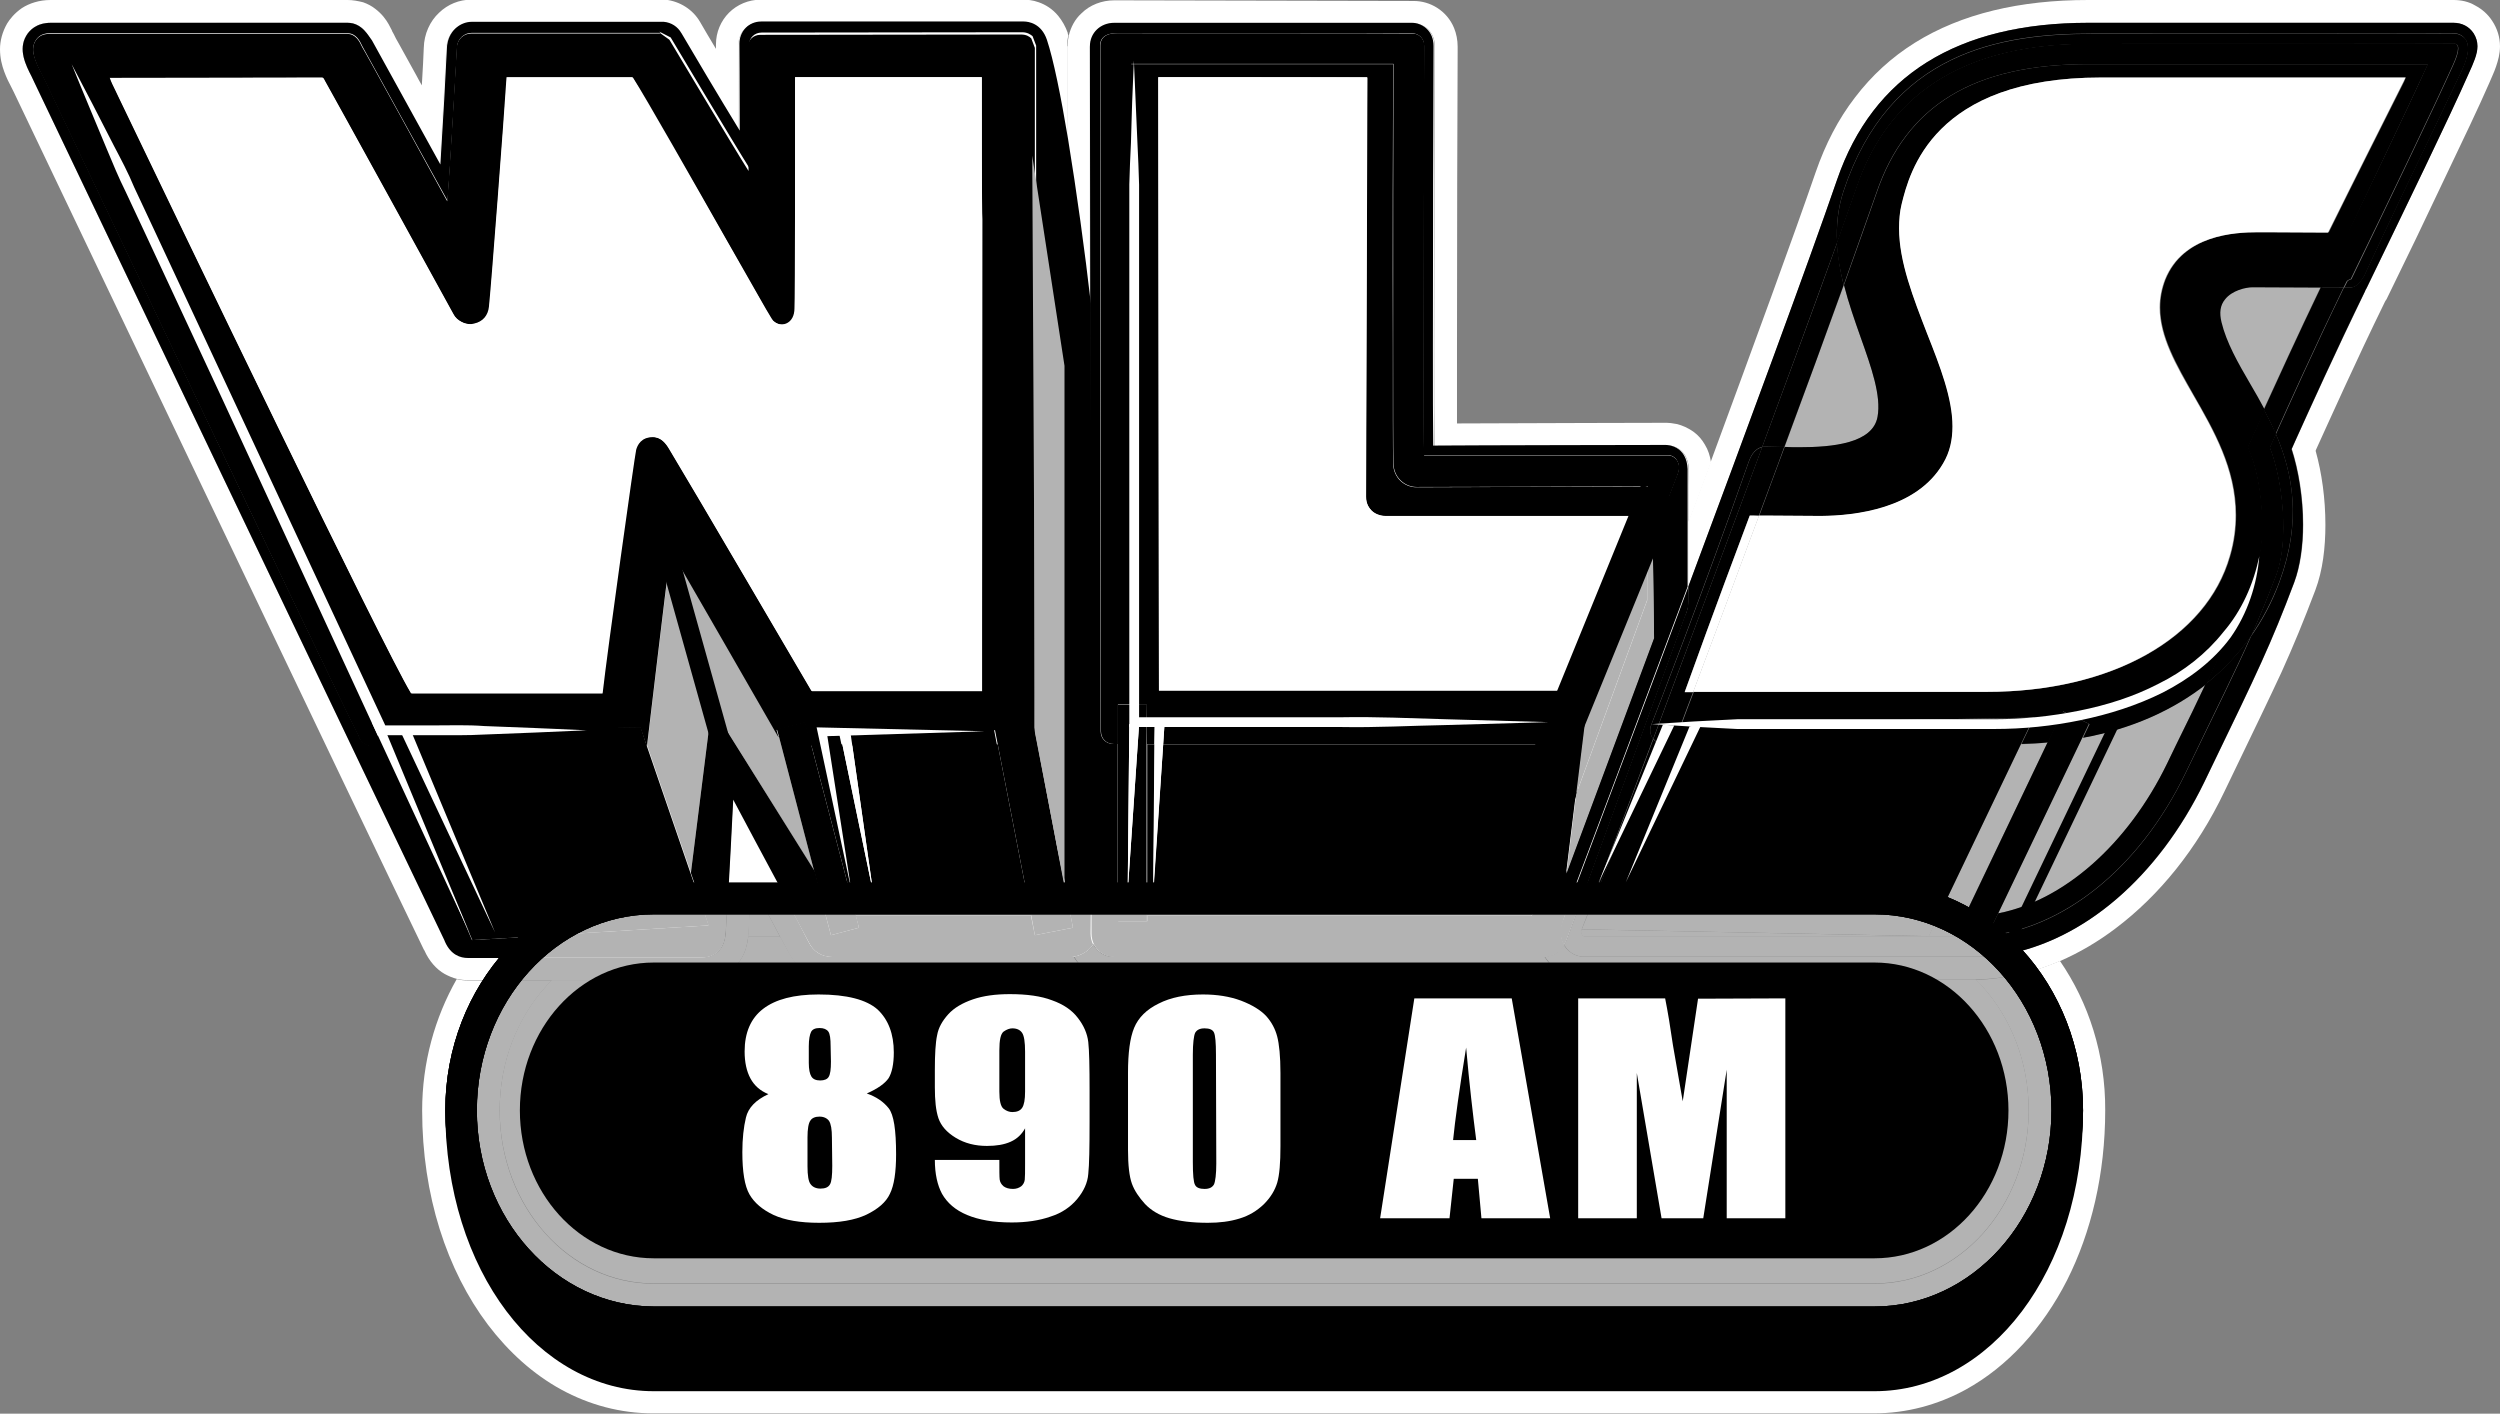 <?xml version="1.0" encoding="utf-8"?>
<!-- Generator: Adobe Illustrator 25.4.1, SVG Export Plug-In . SVG Version: 6.00 Build 0)  -->
<svg version="1.1" id="Layer_1" xmlns="http://www.w3.org/2000/svg" xmlns:xlink="http://www.w3.org/1999/xlink" x="0px" y="0px"
	 viewBox="0 0 767.5 434" style="enable-background:new 0 0 767.5 434;" xml:space="preserve">
<rect x="0" y="0" width="767.5" height="434" fill="#808080" stroke="none"/>
<style type="text/css">
	.st0{fill:#FFFFFF;}
	.st1{fill:#B3B3B3;}
</style>
<g>
	<path class="st0" d="M150.7,379.7c1,2.4,2,4.8,3.2,7c6.4,12.6,15.3,22.2,25.3,27.7c6.7,3.7,13.9,5.6,21.5,5.6h374.8
		c7.6,0,14.8-2,21.5-5.6c6.7-3.7,12.9-9.1,18.1-16.1c4.1-5.4,7.5-11.6,10.4-18.6c-2,3-4.1,5.8-6.4,8.4c-11,12.2-26.5,19.9-43.6,19.9
		l0,0H200.7h0c-17.1,0-32.6-7.8-43.5-19.9C154.8,385.5,152.6,382.7,150.7,379.7"/>
	<path class="st0" d="M200.7,420c-7.6,0-14.8-2-21.5-5.6c-10.1-5.5-19-15.1-25.3-27.7c-1.1-2.2-2.2-4.6-3.2-7c1.9,3,4.1,5.8,6.4,8.4
		c11,12.2,26.4,19.9,43.5,19.9h0h374.8l0,0c17.1,0,32.6-7.8,43.6-19.9c2.3-2.6,4.5-5.4,6.4-8.4c-2.8,7-6.3,13.2-10.4,18.6
		c-5.2,7-11.4,12.4-18.1,16.1c-6.7,3.7-13.9,5.6-21.5,5.6H200.7 M632.4,295c-3.8,1.6-7.7,3-11.7,3.9c8.7,11.3,14,26,14,42
		c0,35.9-26.5,65.1-59.1,65.1H200.7c-32.7,0-59.2-29.2-59.2-65.1c0-15,4.6-28.9,12.4-39.9h-10.3c0,0,0,0,0,0h0h0c0,0,0,0,0,0h-0.3
		h0.3c-1,0-2.1-0.1-3.4-0.4c-6.7,11.8-10.6,25.6-10.6,40.3c0,26.1,7.6,49.1,20.2,65.8c6.3,8.3,13.9,15.2,22.5,19.9
		c8.6,4.7,18.2,7.3,28.2,7.3h0h374.8l0,0c10,0,19.6-2.6,28.2-7.3c12.9-7.1,23.6-18.9,31.1-33.6c7.4-14.7,11.7-32.6,11.7-52.1
		C646.4,323.7,641.2,307.8,632.4,295 M230.6,270.9c-0.1,1.7-0.2,3.3-0.3,4.9h2.9C232.3,274.1,231.5,272.5,230.6,270.9"/>
	<path class="st0" d="M61.9,7L15.6,7C11.1,7,9,9.4,8.1,10.9C5.5,15.2,7.9,20,9.7,23.5l0.8,1.7c0.3,0.6,112.5,235.6,125.9,263.4
		l0.2,0.5c1.8,4.1,4.8,5,7,5l71.1,0h0.4c2.6,0,7-1,7.5-7.6c0.3-4.9,1.4-25.1,2.2-40.9c4.8,9.1,12.2,22.9,23.4,43.8
		c1.3,2.8,4,4.5,7.2,4.5h73.3c2,0,4.3-1,5.9-2.6c1.6-1.6,2.5-3.8,2.4-6.1c-0.1-6.3-0.1-70.4-0.1-126.9v-34.9
		c0-18-9.6-91.3-15.9-110.7c-1.7-5-5.6-5.6-7.1-5.6l-80.6,0c-3.8,0-6.7,3-6.7,6.8c0,0,0.1,14.1,0.1,26.7
		c-6.3-10.3-13.9-23.1-18-30.1l0.1,0.2c-1.1-2-3.1-3.3-5.4-3.6l-0.3,0h-58.6c-3.5,0-7.4,2.9-7.6,8.1c-0.3,6.7-1.2,23.2-2,35.7
		c-8.2-14.9-20.4-37-21-38.1c-0.7-1.5-2.7-5.7-7.3-5.7L61.9,7"/>
	<path class="st0" d="M143.7,300.9L143.7,300.9C143.7,300.9,143.7,300.9,143.7,300.9L143.7,300.9 M143.6,300.9h-0.3H143.6
		C143.7,300.9,143.7,300.9,143.6,300.9 M225,245.5c-0.5,10-1.1,21.8-1.6,30.3h7c0.1-1.5,0.2-3.2,0.3-4.9c0.8,1.6,1.7,3.2,2.6,4.9
		h7.9C233.9,262.2,228.7,252.5,225,245.5 M314.2,0.1H314l0,0H314.2 M106.7,0L106.7,0L61.9,0l-46.3,0c0,0-0.1,0-0.1,0
		c-3.4,0-6.5,1-8.8,2.5C4.4,4.1,3,5.9,2.2,7.2h0C0.7,9.8,0,12.6,0,15.1c0,2.7,0.6,5,1.3,6.9c0.7,1.9,1.5,3.5,2.1,4.6l0.8,1.6l0,0
		c2,4.2,112.3,235.3,125.9,263.3l0.2,0.3c1.4,3.2,3.7,5.8,6.2,7.2c1.3,0.7,2.5,1.2,3.7,1.5c1.2,0.3,2.4,0.4,3.4,0.4H154
		c1.8-2.5,3.7-4.8,5.7-7h-16c-2.2,0-5.2-0.8-7-5l-0.2-0.5C123,260.7,10.8,25.8,10.6,25.2l-0.8-1.7C7.9,20,5.5,15.2,8.1,10.9
		C9,9.4,11.1,7,15.6,7l46.3,0l44.8,0c4.6,0,6.6,4.2,7.3,5.7c0.6,1.2,12.8,23.3,21,38.1c0.8-12.5,1.7-28.9,2-35.7
		c0.2-5.3,4.1-8.1,7.6-8.1h58.6l0.3,0c2.3,0.2,4.3,1.6,5.4,3.5l-0.1-0.2c4.1,7,11.7,19.7,18,30.1c0-12.6-0.1-26.6-0.1-26.7
		c0-3.8,2.9-6.8,6.7-6.8L314,7c1.6,0,5.4,0.5,7.1,5.6c2,6,4.3,17.3,6.5,30.5l0-28.9h1.3l0,0h-1.3l0,0c0-1.1,0.1-2.2,0.4-3.3
		c-0.1-0.2-0.1-0.4-0.2-0.6l0-0.1l0-0.1c-0.7-2-1.7-3.7-2.9-5.2c-1.8-2.2-4-3.5-6-4.2c-1.9-0.7-3.6-0.8-4.8-0.8l-80.6,0h0
		c-3.7,0-7.2,1.5-9.7,4c-2.5,2.5-4,6-4,9.7c0,0,0,0.5,0,1.4c-1.9-3.2-3.6-6-4.9-8.3l0,0c-2.2-3.8-6.2-6.3-10.6-6.8h0l-0.3,0l-0.4,0
		h-59c-3.6,0-7.1,1.4-9.8,4c-2.8,2.6-4.6,6.5-4.7,10.8v0v0c-0.1,2.6-0.3,6.7-0.6,11.5c-0.6-1.1-1.2-2.1-1.7-3.1
		c-2.1-3.8-3.9-7.1-5.3-9.6c-0.7-1.2-1.3-2.3-1.6-3c-0.2-0.4-0.4-0.7-0.5-0.9c0-0.1-0.1-0.2-0.1-0.3c-0.2-0.4-0.6-1.1-1-1.9
		c-0.8-1.4-2-3.1-4.1-4.7c-1-0.8-2.3-1.5-3.7-2C109.9,0.3,108.3,0,106.7,0"/>
	<path class="st0" d="M334.6,14.2l0.4,272.3c0,4.1,3,7.2,7.1,7.2h131.8c3.2,0,6-2.1,7.2-5.6l36.3-99.1l-0.1,0.4
		c0.5-1.2,1.1-2.9,1.1-4.6v-2.2c0.1-37.6,0-38.1,0-38.5c-0.3-7.2-6.1-7.4-6.8-7.4c0,0-61.8,0.1-71.3,0.2c-0.1-6.5-0.1-17.4-0.1-30.3
		c0-31.3,0.1-73.8,0.2-90.9v-1.5c0-4.6-3.4-7.1-6.7-7.1h-91.6C337.8,7,334.6,10.1,334.6,14.2"/>
	<path class="st0" d="M334.6,14.2L334.6,14.2h-5.7h-1.3l0,28.9c2.7,16,5.3,34.8,7,50.5L334.6,14.2 M342.1,0.1c-3.8,0-7.5,1.4-10.1,4
		c-2,1.8-3.3,4.3-3.9,6.9c-0.2,1-0.4,2.1-0.4,3.3l0,0h1.3h5.7c0-4.1,3.2-7.2,7.5-7.2h91.6c3.3,0.1,6.7,2.5,6.7,7.1v1.5
		c-0.1,17.2-0.2,59.7-0.2,90.9c0,12.9,0,23.8,0.1,30.3c9.5,0,71.3-0.2,71.3-0.2c0.7,0,6.5,0.2,6.8,7.4c0,0.3,0.1,0.7,0,16.1
		c2.3-6.1,4.6-12.2,6.8-18.2c-0.3-2-0.9-3.9-1.9-5.5c-0.9-1.6-2.1-2.9-3.3-3.8c-1.9-1.4-3.7-2.1-5.2-2.5c-1.5-0.3-2.6-0.4-3.2-0.4
		l0,0c0,0-45.4,0.1-64.4,0.2c0-6.3,0-14.3,0-23.3c0-31.2,0.1-73.7,0.2-90.9l0,0v-1.5v0c0-2-0.4-4-1.1-5.7c-1.1-2.7-3-4.8-5.2-6.2
		c-2.2-1.4-4.7-2.1-7.2-2.1l-0.1,0L342.1,0.1C342.1,0.1,342.1,0.1,342.1,0.1"/>
	<path class="st0" d="M752.9,0L752.9,0L752.9,0 M753.2,0L753.2,0l-0.3,0l0,0l0,0l0,0h0h0c-0.1,0-0.4,0-0.9,0c-7.9,0-60,0-109,0
		c-0.6,0-1.2,0-1.9,0c-21,0-38.9,4.2-53.2,13.1c-7.2,4.5-13.3,10.1-18.4,16.8c-5.1,6.6-9.1,14.3-12.1,23l0,0
		c-6.5,18.9-19,53-32.3,89.1c-2.2,6-4.5,12.1-6.8,18.2c0,4.9,0,11.5,0,20c17.9-47.9,37-99.7,45.7-125C575,23.2,600.9,7,641.1,7
		C694,7,751.1,7,753,7c0.1,0,0.1,0,0.2,0c2.6,0,4.8,1.2,6.1,3.2c0.9,1.3,1.2,2.6,1.2,4c0,2.5-1.2,5.2-2.7,8.4
		C752,36,738,64.8,726.6,88.4l-0.4,0.7l0,0.1c-9.1,18.8-17.1,36.4-21.4,45.9c0,0-0.6,1.3-1.2,2.7c2.1,6.4,3.5,14.9,3.5,23.2
		c0,6.4-0.8,12.7-2.7,17.7c-7.1,18.9-11.6,28.2-24.9,55.7l-2.7,5.6c-14.1,29.2-37,48.7-61.4,53c1.8,1.9,3.6,3.9,5.2,6
		c4-0.9,7.9-2.3,11.7-3.9c6-2.6,11.8-6,17.2-10.1c13.4-10.1,25-24.4,33.4-42l0,0l2.7-5.6c6.6-13.7,11.1-23,14.9-31.2
		c3.7-8.2,6.7-15.5,10.3-25v0c2.3-6.1,3.1-13.1,3.1-20.1c0-8-1.1-15.9-3-22.7c0.1-0.2,0.1-0.3,0.1-0.3c4.3-9.4,12.1-26.9,21.2-45.5
		l0.3-0.5c0.2-0.2,0.2-0.3,0.3-0.5c5.8-11.8,12.1-24.9,17.7-36.8c5.7-11.9,10.7-22.4,13.7-29.3v0c0.7-1.7,1.5-3.3,2.1-5.1
		c0.6-1.8,1.2-3.8,1.2-6.2c0-1.3-0.2-2.7-0.6-4c-0.4-1.3-1-2.6-1.8-3.8l0,0c-1.3-2-3.1-3.6-5.2-4.7C757.9,0.5,755.6,0,753.2,0"/>
	<path class="st1" d="M206,168.6c-1.8,13.8-6.6,54.5-7.3,60.3l13.4,39l6.4-51.1l31.5,50.7L239.1,226c0,0,0-0.1-0.1-0.1
		C230.5,211.2,213.3,181.3,206,168.6 M141.7,98.9c0.9,0.5,1.9,0.7,2.8,0.7c0.3,0,0.5,0,0.8-0.1c-0.2,0-0.5,0.1-0.8,0.1
		C143.6,99.6,142.6,99.4,141.7,98.9 M237.4,98.5c0,0,0.1,0.1,0.1,0.1C237.5,98.5,237.5,98.5,237.4,98.5 M317.9,62.7
		c0,60.6-0.1,157.1-0.1,160.9c0,0.4,0,0.8-0.1,1.1l6.7,34.5c0-16.5,0-39,0-62.9c0-12.6,0-73.1,0-73.1
		C324.4,113.1,321.5,86.9,317.9,62.7"/>
	<polyline points="306.3,228.5 261.6,228.5 268.1,274.2 258.6,228.5 249,228.5 261.4,275.8 315.5,275.8 306.3,228.5 	"/>
	<path d="M505.7,169.7c-7.8,20-18.1,46.5-21.2,54.6c-0.8,2.6-2.3,4.2-4.3,4.2l-123.1,0l-3,45.5l0.4-45.5h-2.3v47.4h120.1
		c2.5-6.7,6.9-18.8,11.8-32.1l2.8-22.8l19-49.9C505.7,170.5,505.7,170.1,505.7,169.7"/>
	<path class="st1" d="M628.6,228c-2.6,0.2-5.4,0.4-8.2,0.5l-24.6,51.4c1,0.4,2,0.9,3,1.3c1.8,0,3.2,0,4.3,0L628.6,228 M677.1,210
		c-10.3,8.2-23.1,13.8-37.9,16.5l-25.8,53.9c20.1-3.8,39.8-21,51.9-46l2.7-5.6C671.7,221.3,674.6,215.2,677.1,210 M691.1,88.1
		c-2.1,0-6.2,1-8.4,3.7c-1.4,1.8-1.8,4.1-1.1,7h0c1.5,6.2,5.1,12.3,8.8,18.9c1.5,2.6,3,5.2,4.5,8c4.2-9.1,10.4-22.8,17.5-37.6
		L691.1,88.1 M566.1,87.5c-5.3,14.6-11.6,31.7-18.2,49.7c1.4,0,2.9,0.1,4.5,0.1c10.2,0,22.5-1.1,24-9.3c1.2-6.5-1.9-15.3-5.2-24.5
		C569.4,98.4,567.5,93,566.1,87.5"/>
	<path d="M218.5,216.9l-6.4,51.1l2.7,7.8h8.7c0.5-8.5,1.1-20.3,1.6-30.3c3.7,7,8.9,16.7,16.2,30.3h11l-2.1-8.2L218.5,216.9 M106.7,7
		L61.9,7L15.6,7C11.1,7,9,9.4,8.1,10.9C5.5,15.2,7.9,20,9.7,23.5l0.8,1.7c0.3,0.6,112.5,235.6,125.9,263.4l0.2,0.5
		c1.8,4.1,4.8,5,7,5h16c2.4-2.5,4.9-4.8,7.6-6.8l-22.3,1.3L119.4,229c-1.6,0-3.3,0-5,0H114l-0.4-0.1c-1.8-0.5-2.8-1.3-3.4-2.9
		l-0.1-0.3C101.9,209.9,13.6,24,13.1,23c-2.5-4.4-3.8-7.9-2.2-10.5c0.5-0.9,1.7-2.3,4.3-2.3l91.5,0c2.6,0,3.8,2.4,4.5,3.9l0.1,0.2
		c0.1,0.2,21.8,39.6,26.1,47.3c0.8-10.1,2-31.3,2.6-41.5l0.3-5.4c0.1-3,2.4-4.6,4.4-4.6l58.1,0l-0.4-0.4l3.5,1.8l-0.3-0.5
		c0,0,19.8,33.2,24.6,40.8c0-9.1-0.2-38.2-0.2-38.2c0-2,1.7-3.6,3.8-3.6l80-0.1c1.6,0,2.6,0.7,3.2,1.2l1.1,2.9c0,0.7,0,20.9,0,48.4
		c3.6,24.2,6.5,50.4,6.5,60.5c0,0,0,60.5,0,73.1c0,23.9,0,46.4,0,62.9l3.2,16.5h7.3l-0.2-182.2c-1.8-15.8-4.4-34.6-7-50.5
		c-2.2-13.2-4.5-24.5-6.5-30.5c-1.7-5-5.6-5.6-7.1-5.6l-80.6,0c-3.8,0-6.7,3-6.7,6.8c0,0,0.1,14.1,0.1,26.7
		c-6.3-10.3-13.9-23.1-18-30.1l0.1,0.2c-1.1-2-3.1-3.3-5.4-3.5l-0.4,0h-58.6c-3.5,0-7.4,2.9-7.6,8.1c-0.3,6.7-1.2,23.2-2,35.7
		c-8.2-14.9-20.4-37-21-38.1C113.2,11.2,111.2,7,106.7,7"/>
	<path d="M342.1,7c-4.3,0-7.5,3.1-7.5,7.2l0,0l0.1,79.4l0.2,182.2h8.2v-47.4h-1.3c-2.3,0-3.9-1.7-3.9-3.9l-0.2-210.5
		c0-1.4,0.7-3.8,5-3.8c0.9,0,90.2,0,90.9,0c1.7,0.1,3.6,1.3,3.6,3.9v1.3c-0.1,19-0.2,68-0.2,99.3c0,11.6,0,20.7,0.1,25
		c4.3,0,74.8,0,74.8,0c1.2,0,2.3,0.6,2.9,1.6c0.4,0.7,0.6,1.4,0.6,2.1c0,1.2-0.4,2.2-0.6,2.6c-0.1,0.3-4.1,10.5-9.1,23.5
		c0,0.4,0,0.8,0,1.3l1.7-4.6l0.3,29.5l-26.9,72.3l3-24.4c-4.9,13.2-9.3,25.3-11.8,32.1h10.2c5.9-15.6,20.4-54.1,35.9-95.6
		c0-8.5,0-15.1,0-20c0-15.4,0-15.8,0-16.1c-0.3-7.2-6.1-7.4-6.8-7.4c0,0-61.8,0.1-71.3,0.2c-0.1-6.5-0.1-17.4-0.1-30.3
		c0-31.3,0.1-73.8,0.2-90.9v-1.5c0-4.6-3.4-7.1-6.7-7.1H342.1"/>
	<path d="M753.2,7c-0.1,0-0.1,0-0.2,0C751.1,7,694,7,641.1,7c-40.2,0-66.1,16.2-77.1,48.1c-8.7,25.3-27.9,77.2-45.7,125
		c0,0.8,0,1.6,0,2.5v2.2c0,1.6-0.5,3.3-1.1,4.4l-31.6,86.5h3.5c3.9-10.2,10.5-27.8,18.4-48.9c-0.1-0.1-0.2-0.2-0.2-0.3
		c-0.8-1.2-0.9-2.8-0.3-4.2c0.9-2.2,15.6-40.1,29.9-80.7c0.4-1,1.4-3.8,4.1-4.4c8.7-23.5,16.8-45.6,23-62.7
		c-0.3-5.2,0.2-10.4,1.9-15.7c14.2-43,48.3-48.5,76.4-48.5c48.3,0,109.5,0,110.9-0.1c0,0,0.1,0,0.1,0c1.5,0,2.8,0.7,3.6,1.9
		c0.5,0.8,1.9,3-1.2,9.6l-7.4,15.5c-6.5,13.4-15.3,31.8-22.4,47.2l-0.1,0.2l-0.1,0.2c-1.5,2.4-2.8,3.5-4.4,3.5h-1.7
		c-9.1,18.7-16.9,36.2-20.9,45c5.2,12.1,8,26.7,1.1,45.4c-2.2,6-5.1,11.5-8.7,16.6c-4.7,10.7-10.3,21.8-20.1,42
		c-14.7,30.4-38.4,47.8-60.9,50.1l-0.4,0.7c1.9,1.5,3.8,3.2,5.6,5c24.4-4.3,47.2-23.8,61.4-53l2.7-5.6
		c13.3-27.5,17.8-36.8,24.9-55.7c1.8-4.9,2.7-11.2,2.7-17.7c0-8.3-1.4-16.7-3.5-23.2c0.6-1.3,1.2-2.7,1.2-2.7
		c4.3-9.5,12.2-27.1,21.4-45.9l0-0.1l0.4-0.7C738,64.8,752,36,757.9,22.6c1.5-3.3,2.7-6,2.7-8.4c0-1.4-0.4-2.7-1.2-4
		C758,8.1,755.8,7,753.2,7"/>
	<path d="M603.2,281.1c-1.1,0-2.5,0-4.3,0c1.2,0.6,2.3,1.1,3.4,1.8L603.2,281.1 M507.6,226.9c-7.9,21.1-14.6,38.7-18.4,48.9h0.3
		l19.5-47.8C508.4,227.8,507.9,227.4,507.6,226.9 M691.1,195.1c-3.9,5.6-8.6,10.6-14,14.9c-2.5,5.3-5.4,11.4-9.1,18.8l-2.7,5.6
		c-12.1,24.9-31.8,42.1-51.9,46l-3.3,6.9c22.5-2.3,46.2-19.7,60.9-50.1C680.8,216.8,686.4,205.7,691.1,195.1 M712.5,88.2
		c-7.1,14.8-13.3,28.4-17.5,37.6c1.3,2.4,2.5,4.8,3.6,7.4c3.9-8.7,11.8-26.2,20.9-45L712.5,88.2 M564,74.5
		c-6.1,17.1-14.3,39.2-23,62.7c0.4-0.1,0.7-0.1,1.1-0.1l4.2,0.1c0.5,0,1,0,1.5,0c6.7-18,13-35.2,18.2-49.7
		C565,83.2,564.2,78.9,564,74.5"/>
	<path d="M518.3,180.2c-15.5,41.5-30.1,80-35.9,95.6h3.3l31.6-86.5c0.5-1.2,1.1-2.8,1.1-4.4v-2.2C518.3,181.8,518.3,181,518.3,180.2
		"/>
	<path d="M244.1,23.7L244.1,23.7c6,0,47.2,0,57.3,0l0,0l0,0c0,4.2,0,42.8,0,43.5c0,0,0,0,0,0l0,0l0,0l0,0l0,0l0,0l0,0l0,0l0,0
		c-0.1,40.7-0.1,96.4-0.1,126c0,0,0,0.1,0,0.1c0,0,0,0.1,0,0.1c0,0.1,0,0.2,0,0.3c0,9.2,0,15.7,0,18.4l0,0l0,0c-3,0-13.4,0-13.4,0
		s-37.2,0-38.8,0c-4-6.8-35.4-60.5-43.6-74.1c-1.1-1.9-2.6-3.9-5.3-3.9c-3.5,0-4.7,2.4-5.1,3.9c-0.4,1.5-9,62.1-10.3,74.8
		c-8.3,0-51.2,0-58.7,0l0-0.1C117.6,198.6,55.2,69,36.3,29.6l-1-2.1c-0.4-0.8-1.2-2.4-1.6-3.6l0,0l0,0c1.9,0,64.2-0.1,65.3-0.1
		l0.3,0.4l0.2,0.4c1.3,2.2,39.2,71.1,39.5,71.7c0.6,1.2,1.6,2,2.6,2.5c0.9,0.5,1.9,0.7,2.8,0.7c0.3,0,0.5,0,0.8-0.1
		c0.2,0,0.4-0.1,0.5-0.1c2.5-0.6,4.1-2.4,4.4-5.1c0.6-5.2,4.7-59,5.4-70.5c2.9,0,36.2,0,38.6,0c4,6.2,18.9,32.5,29,50.3
		c13.5,23.8,13.6,23.8,14.1,24.4l0,0c0,0,0.1,0.1,0.1,0.1c0.8,0.7,1.7,1.1,2.7,1.1c0.5,0,0.9-0.1,1.4-0.3c1.6-0.7,2.5-2.4,2.5-4.6
		C244.1,92.2,244.1,37.1,244.1,23.7L244.1,23.7 M202.3,9.9l0.4,0.4l-58.1,0c-2.1,0-4.3,1.6-4.4,4.6l-0.3,5.4
		c-0.6,10.2-1.8,31.4-2.6,41.5c-4.2-7.7-25.9-47.2-26.1-47.3l-0.1-0.2c-0.7-1.5-1.9-3.9-4.5-3.9l-91.5,0c-2.6,0-3.8,1.4-4.3,2.3
		c-1.5,2.6-0.2,6.1,2.2,10.5c0.5,1,88.9,186.9,97,202.7l0.1,0.3c0.6,1.6,1.6,2.4,3.4,2.9l0.4,0.1h0.4c1.7,0,3.4,0,5,0l-2.1-4.8
		l79.4-1l2,5.8c0.7-5.8,5.5-46.5,7.3-60.3c7.3,12.7,24.6,42.6,33,57.3c0,0,0,0.1,0.1,0.1l-0.6-2.2l8.6-2.2l1.8,7h9.6l-0.7-3.3
		l3.2-0.2l0.5,3.5h44.7l-0.9-4.7l11.7-2.3l0.6,3.2c0.1-0.4,0.1-0.8,0.1-1.1c0-3.8,0-100.3,0.1-160.9c0-27.5,0-47.7,0-48.4l-1.1-2.9
		c-0.6-0.6-1.5-1.2-3.2-1.2l-80,0.1c-2.1,0-3.8,1.6-3.8,3.6c0,0,0.2,29.1,0.2,38.2c-4.8-7.6-24.6-40.8-24.6-40.8l0.3,0.5L202.3,9.9"
		/>
	<path d="M741.6,23.8L741.6,23.8L741.6,23.8 M745.4,19.7c-25.1,0-100.4,0-104.2,0c-35.2,0-55.9,12.6-65.1,39.6
		c-2.6,7.4-6,17.1-10,28.2c1.4,5.5,3.3,10.9,5.1,16c3.3,9.3,6.4,18,5.2,24.5c-1.5,8.1-13.8,9.3-24,9.3c-1.6,0-3.1,0-4.5-0.1
		c-2.6,6.9-5.2,14-7.8,21.1c2,0,4.2,0,4.2,0l14.8,0.1c10.5,0,29.3-2.1,37.5-16.1c2.1-3.5,2.9-7.3,2.9-11.4c0-8.7-3.8-18.4-7.8-28.5
		c-4.2-10.8-8.6-21.9-8.6-32.3l0,0l0,0c0-2.6,0.2-5.1,0.8-7.5c2.4-9.6,9.5-38.8,61.2-38.8c48.8,0,83.4,0,93.5,0l0,0l0,0
		c-0.2,0.4-0.3,0.7-0.5,1.2l-11.4,22.7c0,0-11.5,23-11.7,23.5l-0.2,0.2c-0.5,0-19.1-0.1-19.1-0.1h-0.9c-0.5,0-0.9,0-1.5,0
		c-7.1,0-23,0.8-28.5,14.6c-1.1,2.9-1.6,5.7-1.6,8.5c0,9,5.1,17.7,10.3,26.9c6.2,10.8,13,22.6,13,36.8l0,0l0,0c0,4-0.5,8.2-1.8,12.6
		c-7.2,25.3-36.5,41.7-74.6,41.7c0,0-74.4,0-90.1,0c-1.3,3.3-2.5,6.6-3.7,9.8l108.2-1.9l-3.9,8.1c2.8-0.1,5.5-0.2,8.2-0.5l4.6-9.5
		l8.1,3.9l-2,4.2c14.8-2.7,27.6-8.4,37.9-16.5c6.7-14,10.4-22.5,15.4-35.8c1.3-3.4,1.8-8,1.8-13c0-7.8-1.4-16.2-3.4-21.4l-1-2.5
		l3.3-7.3c0.5-1.3,1.2-2.7,1.8-4.2c-1.5-2.8-3-5.5-4.5-8c-3.8-6.5-7.3-12.7-8.8-18.9h0c-0.7-2.9-0.4-5.2,1.1-7
		c2.1-2.7,6.3-3.7,8.4-3.7l21.4,0.1c0.7-1.5,1.5-3,2.2-4.5l1.1-1.8l-0.6,1C726,60.6,739,33.7,745.4,19.7"/>
	<path d="M541,137.3c-2.7,0.6-3.7,3.4-4.1,4.4c-14.2,40.6-29,78.5-29.9,80.7c-0.6,1.4-0.5,2.9,0.3,4.2c0.1,0.1,0.1,0.2,0.2,0.3
		C517.6,200.1,529.8,167.5,541,137.3 M698.7,133.2c-0.8,1.8-1.5,3.2-1.9,4.2c4,10,5.9,28.7,2,39c-2.7,7.1-5,12.8-7.7,18.7
		c3.5-5,6.4-10.5,8.7-16.6C706.7,159.8,703.9,145.3,698.7,133.2 M753.3,10.3c-0.1,0-0.1,0-0.1,0c-1.4,0-62.6,0.1-110.9,0.1
		c-28.1,0-62.2,5.5-76.4,48.5c-1.7,5.2-2.2,10.5-1.9,15.7c2.3-6.6,4.4-12.4,6.1-17.3c7.9-22.9,26.5-43.8,71.1-43.8
		c47.1,0,110.8,0,112-0.1c0,0,0.1,0,0.1,0c1.9,0,1.9,2.1-0.2,6.7c-5.8,12.9-19,40.3-31.2,65.6c0,0-1.1,0.3-1.3,0.8
		c-0.3,0.6-0.6,1.2-0.9,1.8h1.7c1.6,0,2.9-1,4.4-3.5l0.1-0.2l0.1-0.2c7.1-15.4,15.9-33.7,22.4-47.2l7.4-15.5
		c3.1-6.6,1.6-8.8,1.2-9.6C756.1,11,754.8,10.3,753.3,10.3"/>
	<path d="M542.1,137.1c-0.4,0-0.8,0-1.1,0.1c-11.2,30.3-23.4,62.8-33.4,89.6c0.4,0.5,0.8,0.9,1.3,1.2l2.3-5.7l4.9-0.1
		c1.2-3.2,2.4-6.5,3.7-9.8c-1.3,0-2.1,0-2.6,0l0,0l0,0c2.3-6.4,8.7-24.2,19.9-54l0.1-0.2c0.5,0,1.6,0,2.8,0
		c2.6-7.1,5.3-14.1,7.8-21.1c-0.5,0-1,0-1.5,0L542.1,137.1 M695.1,125.8c-0.7,1.5-1.3,2.9-1.8,4.2l-3.3,7.3l1,2.5
		c2.1,5.2,3.4,13.6,3.4,21.4c0,4.9-0.5,9.6-1.8,13c-5,13.3-8.8,21.8-15.4,35.8c5.4-4.3,10.1-9.2,14-14.9c2.6-5.9,5-11.6,7.7-18.7
		c3.9-10.3,2-29-2-39c0.5-1,1.1-2.4,1.9-4.2C697.6,130.6,696.3,128.1,695.1,125.8 M753.2,13.3C753.2,13.3,753.2,13.3,753.2,13.3
		c-1.2,0-65,0.1-112.1,0.1c-44.6,0-63.2,21-71.1,43.8c-1.7,4.9-3.8,10.7-6.1,17.3c0.2,4.4,1,8.7,2.1,13c4-11.2,7.4-20.8,10-28.2
		c9.2-27,29.9-39.6,65.1-39.6c3.8,0,79.1,0,104.2,0C739,33.7,726,60.6,715.2,82.9l0.6-1l-1.1,1.8c-0.7,1.5-1.4,3-2.2,4.5l7,0
		c0.3-0.6,0.6-1.2,0.9-1.8c0.2-0.4,1.3-0.8,1.3-0.8C734,60.3,747.2,32.9,753,20C755.1,15.4,755.1,13.3,753.2,13.3"/>
	<path d="M482.4,212c-2.4,0-124.9,0-126.6,0c0-6-0.2-183.4-0.2-188.3l0,0l0,0c20.8,0,54.5,0,64.1,0l0,0l0,0
		c0,2.6-0.4,128.4-0.4,128.7l0,0c0,2.3,1,3.6,1.8,4.4c1.6,1.5,3.6,1.6,4.4,1.6c0.1,0,0.1,0,0.2,0c-0.1,0-0.1,0-0.1,0l0.2,0
		c0,0-0.1,0-0.1,0c2.8,0,72,0,77.8,0l0,0l0,0C500.3,166.9,488.9,195.6,482.4,212 M427.7,19.7c-9.6,0-71.9,0-80.5,0
		c0,7,0.2,121.5,0.3,196.7h4.6v12.1h2.3l0.1-6.2l3,0.1l-0.4,6.1l123.1,0c2,0,3.6-1.5,4.3-4.2c3.1-8,13.4-34.6,21.2-54.6
		c0-9.6,0-15.7,0-19.5c0-0.3,0-0.5,0-0.8c-17.9,0-70.9,0.2-70.9,0.2c-3.5,0-7.1-2.8-7.1-7.4c-0.1-4.1-0.1-18.1-0.1-35.7
		C427.5,77.5,427.6,38.8,427.7,19.7"/>
	<path d="M342.8,10.2c-4.3,0-5,2.4-5,3.8l0.2,210.5c0,2.2,1.6,3.9,3.9,3.9h1.3v-12.1h4.4c-0.1-75.2-0.3-189.7-0.3-196.7
		c8.5,0,70.9,0,80.5,0c-0.1,19.1-0.1,57.8-0.1,86.8c0,17.5,0,31.5,0.1,35.7c0,4.6,3.6,7.4,7.1,7.4c0,0,53-0.1,70.9-0.2
		c0,0.3,0,0.5,0,0.8c0,3.7,0,9.9,0,19.5c5.1-13,9-23.3,9.1-23.5c0.1-0.4,0.6-1.4,0.6-2.6c0-0.7-0.2-1.4-0.6-2.1
		c-0.7-1-1.7-1.6-2.9-1.6c0,0-70.5,0-74.8,0c-0.1-4.3-0.1-13.4-0.1-25c0-31.3,0.1-80.4,0.2-99.3v-1.3c0-2.6-1.9-3.9-3.6-3.9
		C432.9,10.2,343.7,10.2,342.8,10.2"/>
	<path class="st0" d="M301.4,23.7c-10.1,0-51.4,0-57.3,0c0,13.4,0,68.5,0,71.1l0,0l0,0c0,2.2-0.9,3.9-2.5,4.6
		c-0.5,0.2-0.9,0.3-1.4,0.3c-1,0-1.9-0.4-2.7-1.1c0-0.1-0.1-0.1-0.1-0.1l0,0c-0.5-0.5-0.6-0.6-14.1-24.4c-10.1-17.8-25.1-44-29-50.3
		c-2.4,0-35.7,0-38.6,0c-0.7,11.5-4.9,65.4-5.4,70.5c-0.3,2.7-1.9,4.5-4.4,5.1c-0.2,0-0.3,0.1-0.5,0.1c-0.2,0-0.5,0.1-0.8,0.1
		c-0.9,0-1.9-0.2-2.8-0.7c-1.1-0.5-2-1.3-2.6-2.5c-0.3-0.6-38.2-69.5-39.5-71.7l-0.2-0.4l-0.3-0.4c-1.2,0-63.4,0.1-65.3,0.1
		c0.4,1.2,1.2,2.8,1.6,3.6l1,2.1c18.9,39.4,81.2,169,89.8,183.1l0,0.1c7.5,0,50.4,0,58.7,0c1.4-12.6,9.9-73.3,10.3-74.8
		c0.4-1.5,1.6-3.9,5.1-3.9c2.7,0,4.2,2,5.3,3.9c8.2,13.6,39.6,67.4,43.6,74.1c1.6,0,38.8,0,38.8,0s10.3,0,13.4,0c0-2.7,0-9.3,0-18.4
		c0-0.1,0-0.2,0-0.3c0,0,0-0.1,0-0.1c0,0,0-0.1,0-0.1c0-29.6,0.1-85.3,0.1-126l0,0l0,0l0,0l0,0l0,0l0,0c0,0,0,0,0,0
		C301.4,66.5,301.4,27.8,301.4,23.7"/>
	<path class="st0" d="M301.3,193.4c0,0.1,0,0.2,0,0.3c0,9.2,0,15.7,0,18.4l0,0c0-2.7,0-9.3,0-18.4
		C301.3,193.6,301.3,193.5,301.3,193.4 M301.3,193.2C301.3,193.3,301.3,193.3,301.3,193.2C301.3,193.3,301.3,193.3,301.3,193.2
		 M244.1,94.8c0,2.2-0.9,3.9-2.5,4.6c-0.5,0.2-0.9,0.3-1.4,0.3c-1,0-1.9-0.4-2.7-1.1c0.8,0.7,1.7,1.1,2.7,1.1c0.5,0,0.9-0.1,1.4-0.3
		C243.2,98.7,244.1,97,244.1,94.8L244.1,94.8 M301.4,67.2L301.4,67.2L301.4,67.2L301.4,67.2 M301.4,67.2L301.4,67.2L301.4,67.2
		 M301.4,67.2L301.4,67.2L301.4,67.2 M301.4,67.2C301.4,67.2,301.4,67.2,301.4,67.2C301.4,67.2,301.4,67.2,301.4,67.2 M99.1,23.8
		c-1.2,0-63.4,0.1-65.3,0.1l0,0C35.7,23.9,98,23.8,99.1,23.8l0.3,0.4l0.2,0.4c1.3,2.2,39.2,71.1,39.5,71.7c0.6,1.2,1.6,2,2.6,2.5
		c-1.1-0.5-2-1.3-2.6-2.5c-0.3-0.6-38.2-69.5-39.5-71.7l-0.2-0.4L99.1,23.8 M155.7,23.8c-0.7,11.5-4.9,65.4-5.4,70.5
		c-0.3,2.7-1.9,4.5-4.4,5.1c-0.2,0-0.3,0.1-0.5,0.1c0.2,0,0.4-0.1,0.5-0.1c2.5-0.6,4.1-2.4,4.4-5.1
		C150.8,89.2,154.9,35.3,155.7,23.8c2.9,0,36.2,0,38.6,0c4,6.2,18.9,32.5,29,50.3c13.5,23.8,13.6,23.8,14.1,24.4l0,0l0,0
		c-0.5-0.5-0.6-0.6-14.1-24.4c-10.1-17.8-25.1-44-29-50.3C191.9,23.8,158.6,23.8,155.7,23.8 M301.4,23.7c-10.1,0-51.4,0-57.3,0l0,0
		C250.1,23.7,291.3,23.7,301.4,23.7L301.4,23.7"/>
	<path class="st0" d="M738.5,23.8c-10.2,0-44.7,0-93.5,0c-51.6,0-58.8,29.2-61.2,38.8c-0.6,2.4-0.8,5-0.8,7.5
		c0,10.3,4.4,21.4,8.6,32.3c4,10.1,7.8,19.9,7.8,28.5l0,0l0,0c0,4.1-0.8,7.9-2.9,11.4c-8.1,13.9-27,16-37.5,16.1l-14.8-0.1
		c0,0-2.2,0-4.2,0c-6.8,18.4-13.8,37-20.2,54.1c15.7,0,90.1,0,90.1,0c38.1,0,67.4-16.4,74.6-41.7c1.3-4.4,1.8-8.6,1.8-12.6
		c0-14.2-6.8-26-13-36.8c-5.3-9.2-10.3-17.9-10.3-26.9l0,0l0,0c0-2.8,0.5-5.6,1.6-8.5c5.5-13.8,21.4-14.6,28.5-14.6
		c0.6,0,1.1,0,1.5,0h0.9c0,0,18.6,0.1,19.1,0.1l0.2-0.2c0.2-0.5,11.7-23.5,11.7-23.5L737.9,25C738.1,24.5,738.3,24.2,738.5,23.8"/>
	<path class="st0" d="M537.2,158.3l-0.1,0.2c-11.2,29.8-17.6,47.6-19.9,54c0.4,0,1.3,0,2.6,0c6.4-17.1,13.4-35.7,20.2-54.1
		C538.9,158.3,537.8,158.3,537.2,158.3"/>
	<path class="st0" d="M355.6,23.7c0,4.8,0.2,182.2,0.2,188.3c1.7,0,124.3,0,126.6,0c6.5-16.4,17.9-45.1,21.2-53.5
		c-5.8,0-75,0-77.8,0c-0.1,0-0.1,0-0.2,0c-0.8,0-2.9-0.2-4.4-1.6c-0.8-0.8-1.8-2.1-1.8-4.4l0,0c0-0.4,0.4-126.1,0.4-128.7
		C410.1,23.7,376.4,23.7,355.6,23.7"/>
	<path class="st0" d="M425.9,158.5l-0.2,0c0,0,0,0,0.1,0C425.8,158.5,425.8,158.5,425.9,158.5 M419.3,152.4L419.3,152.4
		c0,2.3,1,3.6,1.8,4.4c1.6,1.5,3.6,1.6,4.4,1.6c0.1,0,0.1,0,0.2,0c2.8,0,72,0,77.8,0l0,0c-5.8,0-75,0-77.8,0c-0.1,0-0.1,0-0.2,0
		c-0.8,0-2.9-0.2-4.4-1.6C420.3,156.1,419.3,154.7,419.3,152.4L419.3,152.4 M355.6,23.7L355.6,23.7c20.8,0,54.5,0,64.1,0l0,0
		C410.1,23.7,376.4,23.7,355.6,23.7"/>
	<polyline points="317.1,221.6 305.4,223.8 306.3,228.5 315.5,275.8 327.7,275.8 324.4,259.3 317.7,224.7 317.1,221.6 	"/>
	<polyline points="247.2,221.6 238.5,223.8 239.1,226 250,267.6 252.1,275.8 261.4,275.8 249,228.5 247.2,221.6 	"/>
	<polyline points="200,162.5 220,234 225.6,232.4 205.6,160.9 	"/>
	<path d="M633.2,218.4l-4.6,9.5l-25.4,53.2l-0.9,1.8c2.6,1.5,5.1,3.1,7.5,5l0.4-0.7l3.3-6.9l25.8-53.9l2-4.2L633.2,218.4"/>
	<polyline points="619.3,288.1 651.4,221 648.7,219.7 616.6,286.8 	"/>
	<path d="M346.2,273.9l0.5-51.6l3,0.1L346.2,273.9 M352.1,216.4h-4.6h-4.4v12.1v47.4h8.9v-47.4L352.1,216.4"/>
	<path d="M624.3,220.4l-108.2,1.9l-4.9,0.1l-2.3,5.7l-19.5,47.8h86c7.2,0,14,1.4,20.4,4l24.6-51.4L624.3,220.4"/>
	<path class="st1" d="M505.7,171l-19,49.9l-2.8,22.8c9.9-27.1,21.6-59,21.6-59l0.1-0.3l0.1-0.2c0-0.6,0-1.6,0-1.6
		C505.7,178.3,505.7,174.4,505.7,171"/>
	<path class="st1" d="M507.4,166.4l-1.7,4.6c0,3.4,0,7.3,0,11.7c0,0,0,0.9,0,1.6l-0.1,0.2l-0.1,0.3c0,0-11.7,31.9-21.6,59l-3,24.4
		l26.9-72.3L507.4,166.4"/>
	<path d="M196.7,223.2l-79.4,1l2.1,4.8l25.6,59.6l22.3-1.3c9.5-7.2,21-11.4,33.4-11.4h14l-2.7-7.8l-13.4-39L196.7,223.2"/>
	<polyline points="503.9,148.7 470.2,231.3 481.2,235.8 514.9,153.2 	"/>
	<polygon class="st1" points="316.9,47.8 326.8,112.3 326.8,272.2 317.8,224.7 	"/>
	<path class="st0" d="M348.1,18.6c0.4,8.5,0.7,16.9,1.1,25.4c0.2,4.2,0.4,8.5,0.5,12.7l0,12.7v50.8v101.5l-1.5-1.5h63.6
		c10.6-0.2,21.2,0.3,31.8,0.6l31.8,0.9l-31.8,0.9c-10.6,0.2-21.2,0.8-31.8,0.6h-63.6h-1.5v-1.5V120.1V69.3l0-12.7
		c0.1-4.2,0.3-8.5,0.5-12.7C347.4,35.5,347.7,27,348.1,18.6z"/>
	<path class="st0" d="M507.1,222.3c8.8-0.6,17.6-1.1,26.3-1.5l26.3,0l52.6,0c8.7,0,17.4-0.9,25.9-2.6c8.5-1.7,16.8-4.3,24.5-8.3
		c7.7-3.8,14.6-9.2,19.9-15.9c5.6-6.5,9.2-14.6,11-23.2c-0.7,8.7-3.6,17.5-8.8,24.9c-5.4,7.3-12.8,12.8-20.8,16.9
		c-8,4-16.6,6.7-25.3,8.5c-8.7,1.8-17.5,2.7-26.5,2.7l-52.6,0l-26.3,0C524.7,223.4,515.9,222.9,507.1,222.3z"/>
	<path class="st0" d="M22,19.7c4.4,8.3,8.7,16.7,13,25.1c2.2,4.2,4.4,8.3,6.2,12.7l6,12.8L71,121.3l47.7,102.3l-1.3-0.9H133
		c5.2,0,10.4-0.2,15.7,0.2c10.4,0.4,20.9,0.8,31.4,1.3c-10.5,0.5-20.9,0.9-31.4,1.3c-5.2,0.3-10.5,0.2-15.7,0.2h-15.7h-0.9l-0.4,0.2
		L68.3,122.6L44.5,71.5l-6-12.8c-2.1-4.2-3.9-8.6-5.7-12.9C29.2,37.1,25.5,28.4,22,19.7z"/>
	<polygon class="st0" points="116.9,220.8 144.3,286.8 114.2,221.9 	"/>
	<polygon class="st0" points="125.9,223.7 152,286.3 123.1,224.9 	"/>
	<polyline class="st0" points="261.1,225 257.9,225.2 258.6,228.5 268.1,274.2 261.6,228.5 261.1,225 	"/>
	<polyline class="st0" points="346.7,222.3 346.2,273.9 349.7,222.4 346.7,222.3 	"/>
	<polyline class="st0" points="354.5,222.3 354.4,228.5 354,273.9 357.1,228.5 357.5,222.4 354.5,222.3 	"/>
	<polygon class="st0" points="514,222.7 490.7,271.1 510.5,222.5 	"/>
	<polygon class="st0" points="522.4,222.3 499.1,270.9 518.7,223 	"/>
	<polygon class="st0" points="254,226 302.3,224.5 250.7,223.3 261.3,272.9 	"/>
	<path class="st1" d="M239.6,287.6h-9.9c-0.3,2.4-0.9,4.7-2.1,6.6c-1.2,2.1-3,3.8-4.9,4.8c-1.2,0.7-2.4,1.1-3.5,1.4
		c-1.5,0.4-2.8,0.5-3.9,0.5l0,0l-0.4,0h-45.5c-0.7,0.7-1.3,1.3-1.9,2c-8.7,9.6-14.1,23-14.1,37.9h-7l0,0h7
		c0,14.9,5.5,28.3,14.1,37.9c8.7,9.6,20.4,15.3,33.2,15.3h374.8c12.8,0,24.5-5.7,33.2-15.3c8.6-9.6,14.1-23,14.1-37.9
		s-5.5-28.3-14.1-37.9c-0.7-0.8-1.4-1.5-2.2-2.2c-0.5,0-1,0-1.5,0H486.2c-2.2,0-4.3-0.5-6.1-1.5c-1.9,0.9-4,1.5-6.2,1.5h0H342
		c0,0,0,0-0.1,0c-2.3,0-4.5-0.6-6.5-1.6c-0.2,0.1-0.4,0.2-0.6,0.3c-1.8,0.8-3.8,1.3-5.9,1.3h-73.3h0c-2.8,0-5.6-0.8-8-2.3
		c-2.3-1.4-4.2-3.6-5.4-6C241.3,290.8,240.4,289.2,239.6,287.6"/>
	<path class="st1" d="M620.6,298.9c-4.6,1.1-9.3,1.8-14.1,1.9c0.7,0.7,1.4,1.5,2.2,2.2c8.6,9.6,14.1,23,14.1,37.9
		c0,14.9-5.5,28.3-14.1,37.9c-8.7,9.6-20.4,15.3-33.2,15.3H200.7c-12.9,0-24.6-5.7-33.2-15.3c-8.7-9.6-14.1-23-14.1-37.9h-7h-2.7
		l0,0h2.7h7c0-14.9,5.5-28.3,14.1-37.9c0.6-0.7,1.3-1.4,1.9-2H154c-7.8,11-12.4,24.9-12.4,39.9c0,35.9,26.5,65.1,59.2,65.1h374.8
		c32.6,0,59.1-29.2,59.1-65.1C634.6,324.9,629.4,310.2,620.6,298.9 M233.2,275.8h-2.9c-0.3,5.1-0.5,9.1-0.6,11.1v0c0,0,0,0,0,0l0,0
		l0,0v0.1v-0.1c0,0.2-0.1,0.5-0.1,0.7h9.9C237.3,283.4,235.2,279.4,233.2,275.8"/>
	<path class="st1" d="M229.7,286.9C229.7,286.9,229.7,286.9,229.7,286.9L229.7,286.9L229.7,286.9 M230.4,275.8h-7
		c-0.3,4.9-0.5,8.8-0.6,10.6c-0.5,6.5-4.8,7.6-7.4,7.6c0,0,0,0-0.1,0h-0.4l-55.2,0c-2.1,2.2-4,4.5-5.7,7h15.4h45.5l0.4,0l0,0
		c1.1,0,2.4-0.1,3.9-0.5c1.1-0.3,2.3-0.7,3.5-1.4c1.8-1,3.6-2.7,4.9-4.8c1.2-1.9,1.8-4.2,2.1-6.6c0-0.3,0-0.5,0.1-0.7v0
		C229.9,285,230.1,280.9,230.4,275.8 M241.1,275.8h-7.9c1.9,3.6,4.1,7.6,6.3,11.8c0.8,1.6,1.7,3.2,2.6,4.9c1.2,2.4,3.1,4.6,5.4,6
		c2.4,1.5,5.1,2.3,8,2.3h0h73.3c2.2,0,4.1-0.5,5.9-1.3c0.2-0.1,0.4-0.2,0.6-0.3c-1.3-0.7-2.4-1.5-3.5-2.6c-0.8-0.9-1.6-1.8-2.2-2.9
		c-0.3,0.1-0.6,0.1-0.9,0.1h-73.3c-3.2,0-5.8-1.7-7.2-4.5C245.8,284.4,243.4,279.9,241.1,275.8"/>
	<path class="st1" d="M335.7,290c-0.3,0.4-0.6,0.9-1,1.2c-1.3,1.3-3.2,2.3-4.9,2.5c0.6,1.1,1.3,2,2.2,2.9c1,1,2.2,1.9,3.5,2.6
		c2,1,4.2,1.6,6.5,1.6c0,0,0,0,0.1,0h131.8h0c2.2,0,4.3-0.5,6.2-1.5c-2-1-3.8-2.6-5.2-4.5l0,0c-0.2-0.3-0.5-0.7-0.7-1
		c-0.1,0-0.2,0-0.4,0H342C339.2,293.8,336.9,292.3,335.7,290"/>
	<path class="st1" d="M480.2,290.1c-1.4,2.2-3.5,3.5-5.9,3.6c0.2,0.3,0.4,0.7,0.7,1l0,0c1.4,1.9,3.2,3.4,5.2,4.5
		c1.9,0.9,3.9,1.5,6.1,1.5h118.9c0.5,0,1,0,1.5,0c4.7-0.1,9.5-0.7,14.1-1.9c-1.6-2.1-3.4-4.1-5.2-6c-3.4,0.6-6.9,0.9-10.3,0.9H486.2
		c-2.2,0-4.3-1.1-5.7-3C480.4,290.6,480.3,290.4,480.2,290.1"/>
	<path class="st1" d="M315.5,275.8h-54.1l1.4,5.3c10.9,0,39.3,0,53.8,0L315.5,275.8"/>
	<path class="st1" d="M472.2,275.8H352.1v5.3c22.7,0,112.1,0,118.1,0C470.5,280.5,471.1,278.6,472.2,275.8"/>
	<path class="st1" d="M595.8,279.8l-0.6,1.3c1.3,0,2.6,0,3.7,0C597.9,280.7,596.9,280.2,595.8,279.8"/>
	<path class="st1" d="M223.4,275.8h-8.7l2.8,8.3l-50.3,3.1c-2.7,2-5.3,4.3-7.6,6.8l55.2,0h0.4c0,0,0,0,0.1,0c2.6,0,7-1,7.4-7.6
		C222.9,284.6,223.1,280.7,223.4,275.8 M334.9,275.8h-7.3l1.8,9l-11.7,2.3l-1.2-6c-14.5,0-42.9,0-53.8,0l1,3.7l-8.6,2.3l-3-11.3h-11
		c2.2,4.1,4.6,8.6,7.2,13.5c1.3,2.8,4,4.5,7.2,4.5h73.3c0.3,0,0.6,0,0.9-0.1c1.8-0.3,3.6-1.2,4.9-2.5c0.4-0.4,0.7-0.8,1-1.2
		c-0.5-1-0.8-2.2-0.8-3.4L334.9,275.8"/>
	<path class="st1" d="M482.4,275.8h-10.2c-1,2.8-1.7,4.7-1.9,5.3c-6,0-95.4,0-118.1,0v1.7h-8.9v-7h-8.2l0,10.8
		c0,1.2,0.3,2.4,0.8,3.4c1.2,2.3,3.5,3.8,6.3,3.8h131.8c0.1,0,0.2,0,0.4,0c2.4-0.1,4.6-1.5,5.9-3.6c-1.2-2-1.4-4.6-0.5-7.1
		C479.7,282.9,480.7,280.3,482.4,275.8"/>
	<path class="st1" d="M489.2,275.8h-3.5l-4.6,12.4c-0.3,0.7-0.5,1.3-0.9,1.9c0.1,0.2,0.3,0.4,0.4,0.6c1.3,1.9,3.4,3,5.7,3h118.9
		c3.4,0,6.9-0.3,10.3-0.9c-1.8-1.8-3.7-3.4-5.6-5l-0.7,1.5l-4-1.9c-75.5,0-67.4,0-118.9,0c-0.4,0-1.1-0.9-0.7-2.1l0,0
		C485.6,285.3,486.9,281.9,489.2,275.8"/>
	<path class="st1" d="M598.9,281.1c-1.1,0-2.4,0-3.7,0l-3.1,6.3l-106.6-2.1l0,0c-0.4,1.2,0.2,2.1,0.7,2.1c51.5,0,43.3,0,118.9,0
		l-4-1.9l1.3-2.6C601.2,282.3,600.1,281.7,598.9,281.1 M489.5,275.8h-0.3c-2.3,6.1-3.6,9.5-3.6,9.5L489.5,275.8"/>
	<path class="st1" d="M485.7,275.8h-3.3c-1.7,4.5-2.7,7.1-2.8,7.3c-0.9,2.5-0.6,5,0.5,7.1c0.4-0.6,0.7-1.2,0.9-1.9L485.7,275.8"/>
	<polyline class="st1" points="327.7,275.8 315.5,275.8 316.6,281.1 317.7,287.1 329.4,284.8 327.7,275.8 	"/>
	<polyline class="st1" points="261.4,275.8 252.1,275.8 255.1,287.1 263.7,284.8 262.8,281.1 261.4,275.8 	"/>
	<path class="st1" d="M602.3,282.9l-1.3,2.6l4,1.9l4,1.9l0.7-1.5C607.4,286,604.9,284.4,602.3,282.9"/>
	<polyline class="st1" points="352.1,275.8 343.2,275.8 343.2,282.8 352.1,282.8 352.1,281.1 352.1,275.8 	"/>
	<path class="st1" d="M575.5,275.8h-86l-3.9,9.5l106.6,2.1l3.1-6.3l0.6-1.3C589.5,277.2,582.6,275.8,575.5,275.8"/>
	<path class="st1" d="M214.7,275.8h-14c-12.4,0-23.9,4.2-33.4,11.4l50.3-3.1L214.7,275.8"/>
	<path d="M159.6,340.9c0-25,18.4-45.4,41.1-45.4h374.8c22.6,0,41.1,20.4,41.1,45.4c0,25.1-18.4,45.4-41.1,45.4H200.7
		C178,386.3,159.6,365.9,159.6,340.9z"/>
	<path d="M200.7,271c-35.3,0-64,31.3-64,69.9s28.7,69.9,64,69.9h374.8c35.3,0,64-31.3,64-69.9s-28.7-69.9-64-69.9
		C575.5,271,200.7,271,200.7,271z M146.4,340.9c0-33.2,24.4-60.2,54.3-60.2h374.8c29.9,0,54.3,27,54.3,60.2
		c0,33.2-24.4,60.2-54.3,60.2H200.7C170.7,401,146.4,374,146.4,340.9z"/>
	<path class="st0" d="M266.1,335.7c2.9,1,5.1,2.5,6.7,4.5c1.6,2,2.3,6.7,2.3,14.2c0,5.4-0.6,9.5-1.9,12.1c-1.2,2.6-3.7,4.7-7.2,6.4
		c-3.6,1.7-8.4,2.5-14.5,2.5c-5.9,0-10.5-0.8-14-2.4c-3.4-1.6-5.9-3.7-7.4-6.3c-1.5-2.6-2.2-7-2.2-13c0-4.1,0.4-7.7,1.1-10.6
		c0.7-3,3-5.4,6.9-7.2c-2.5-1-4.3-2.6-5.5-4.8c-1.2-2.2-1.8-5-1.8-8.3c0-5.8,1.9-10.2,5.7-13.1c3.8-2.9,9.4-4.4,17-4.4
		c8.7,0,14.7,1.6,18.1,4.6c3.3,3.1,5,7.5,5,13.2c0,3.6-0.6,6.3-1.6,7.9C271.7,332.6,269.5,334.2,266.1,335.7z M255.4,349.3
		c0-2.6-0.3-4.3-0.9-5.2c-0.6-0.8-1.6-1.3-2.9-1.3c-1.3,0-2.3,0.4-2.8,1.2c-0.6,0.8-0.9,2.6-0.9,5.2v8.8c0,2.9,0.3,4.8,1,5.6
		c0.6,0.8,1.6,1.3,3,1.3c1.4,0,2.4-0.4,2.9-1.3c0.5-0.8,0.7-2.7,0.7-5.7L255.4,349.3L255.4,349.3z M255,321.2c0-2.3-0.2-3.8-0.7-4.5
		c-0.5-0.7-1.4-1.1-2.7-1.1c-1.3,0-2.2,0.4-2.6,1.2c-0.4,0.8-0.7,2.3-0.7,4.4v5.1c0,2,0.3,3.4,0.8,4.2c0.5,0.8,1.4,1.2,2.7,1.2
		c1.3,0,2.2-0.4,2.6-1.1c0.5-0.8,0.7-2.3,0.7-4.7L255,321.2L255,321.2z"/>
	<path class="st0" d="M287,356.1h19.8c0,3.2,0,5.1,0.1,6c0.1,0.8,0.5,1.5,1.2,2.1c0.7,0.5,1.6,0.8,2.9,0.8c1,0,1.8-0.3,2.5-0.8
		c0.6-0.5,1-1.2,1.1-2c0.1-0.8,0.1-2.5,0.1-5v-10.8c-1,1.8-2.4,3.2-4.4,4.1c-2,0.9-4.4,1.3-7.3,1.3c-3.6,0-6.8-0.8-9.6-2.5
		c-2.8-1.7-4.5-3.7-5.3-6c-0.8-2.4-1.1-5.5-1.1-9.5v-5.4c0-4.7,0.2-8.3,0.7-10.6c0.4-2.3,1.6-4.4,3.4-6.4c1.8-2,4.4-3.5,7.6-4.6
		c3.2-1.1,7-1.6,11.3-1.6c5.3,0,9.6,0.6,13,1.9c3.4,1.2,6.1,3,7.9,5.4c1.8,2.3,2.9,4.8,3.2,7.4c0.3,2.6,0.4,7.6,0.4,15v9.4
		c0,8-0.1,13.4-0.4,16.1c-0.2,2.7-1.4,5.3-3.4,7.7c-2,2.4-4.7,4.3-8.2,5.4c-3.4,1.2-7.4,1.8-11.9,1.8c-5.6,0-10.1-0.8-13.7-2.3
		c-3.6-1.5-6.1-3.7-7.7-6.5C287.8,363.9,287,360.4,287,356.1z M306.8,335.1c0,2.8,0.4,4.6,1.3,5.3c0.9,0.7,1.8,1,2.7,1
		c1.4,0,2.4-0.4,3-1.3c0.6-0.9,0.9-2.5,0.9-5v-12.2c0-3-0.3-4.9-0.9-5.8c-0.6-0.9-1.6-1.4-3-1.4c-0.8,0-1.7,0.3-2.7,1
		c-0.9,0.7-1.3,2.6-1.3,5.8L306.8,335.1L306.8,335.1z"/>
	<path class="st0" d="M393.1,329.4v22.5c0,5.1-0.3,8.8-1,11.2c-0.7,2.3-2,4.5-4.1,6.6c-2.1,2-4.5,3.5-7.5,4.4
		c-2.9,0.9-6.1,1.3-9.7,1.3c-4.8,0-8.7-0.5-11.8-1.4c-3.1-0.9-5.6-2.4-7.5-4.4c-1.8-2-3.2-4-4-6.2c-0.8-2.2-1.2-5.7-1.2-10.4v-23.6
		c0-6.2,0.6-10.8,1.9-13.9c1.3-3.1,3.8-5.6,7.5-7.4c3.7-1.9,8.3-2.8,13.6-2.8c4.3,0,8.2,0.6,11.7,1.9c3.4,1.3,6,2.9,7.7,4.7
		c1.7,1.9,2.8,4,3.4,6.3C392.7,320.5,393.1,324.3,393.1,329.4z M373.3,323.7c0-3.6-0.2-5.8-0.6-6.7c-0.4-0.9-1.4-1.3-2.9-1.3
		c-1.5,0-2.4,0.5-2.9,1.4c-0.4,0.9-0.7,3.2-0.7,6.7v32.9c0,3.9,0.2,6.3,0.7,7.1c0.4,0.8,1.4,1.2,2.9,1.2s2.4-0.5,2.9-1.4
		c0.4-0.9,0.7-3.1,0.7-6.4L373.3,323.7L373.3,323.7z"/>
	<path class="st0" d="M464.1,306.5l11.8,67.5h-21.1l-1.1-12.1h-7.4l-1.3,12.1h-21.3l10.5-67.5C434.3,306.5,464.1,306.5,464.1,306.5z
		 M453.2,350c-1-7.7-2.1-17.1-3.1-28.4c-2.1,12.9-3.4,22.4-4,28.4H453.2z"/>
	<path class="st0" d="M548.1,306.5v67.5h-18l0-45.6l-7.2,45.6h-12.8l-7.6-44.6l0,44.6h-18v-67.5h26.7c0.8,4,1.6,8.8,2.4,14.4l3,17.2
		l4.7-31.5L548.1,306.5L548.1,306.5z"/>
	<path d="M200.7,271c-35.3,0-64,31.3-64,69.9s28.7,69.9,64,69.9h374.8c35.3,0,64-31.3,64-69.9s-28.7-69.9-64-69.9
		C575.5,271,200.7,271,200.7,271z M146.4,340.9c0-33.2,24.4-60.2,54.3-60.2h374.8c29.9,0,54.3,27,54.3,60.2
		c0,33.2-24.4,60.2-54.3,60.2H200.7C170.7,401,146.4,374,146.4,340.9z"/>
	<path d="M200.7,271c-35.3,0-64,31.3-64,69.9c0,49.4,28.7,86.2,64,86.2h374.8c35.3,0,64-36.7,64-86.2c0-38.5-28.7-69.9-64-69.9
		C575.5,271,200.7,271,200.7,271z M146.4,340.9c0-33.2,24.4-60.2,54.3-60.2h374.8c29.9,0,54.3,27,54.3,60.2
		c0,33.2-24.4,60.2-54.3,60.2H200.7C170.7,401,146.4,374,146.4,340.9z"/>
</g>
</svg>
